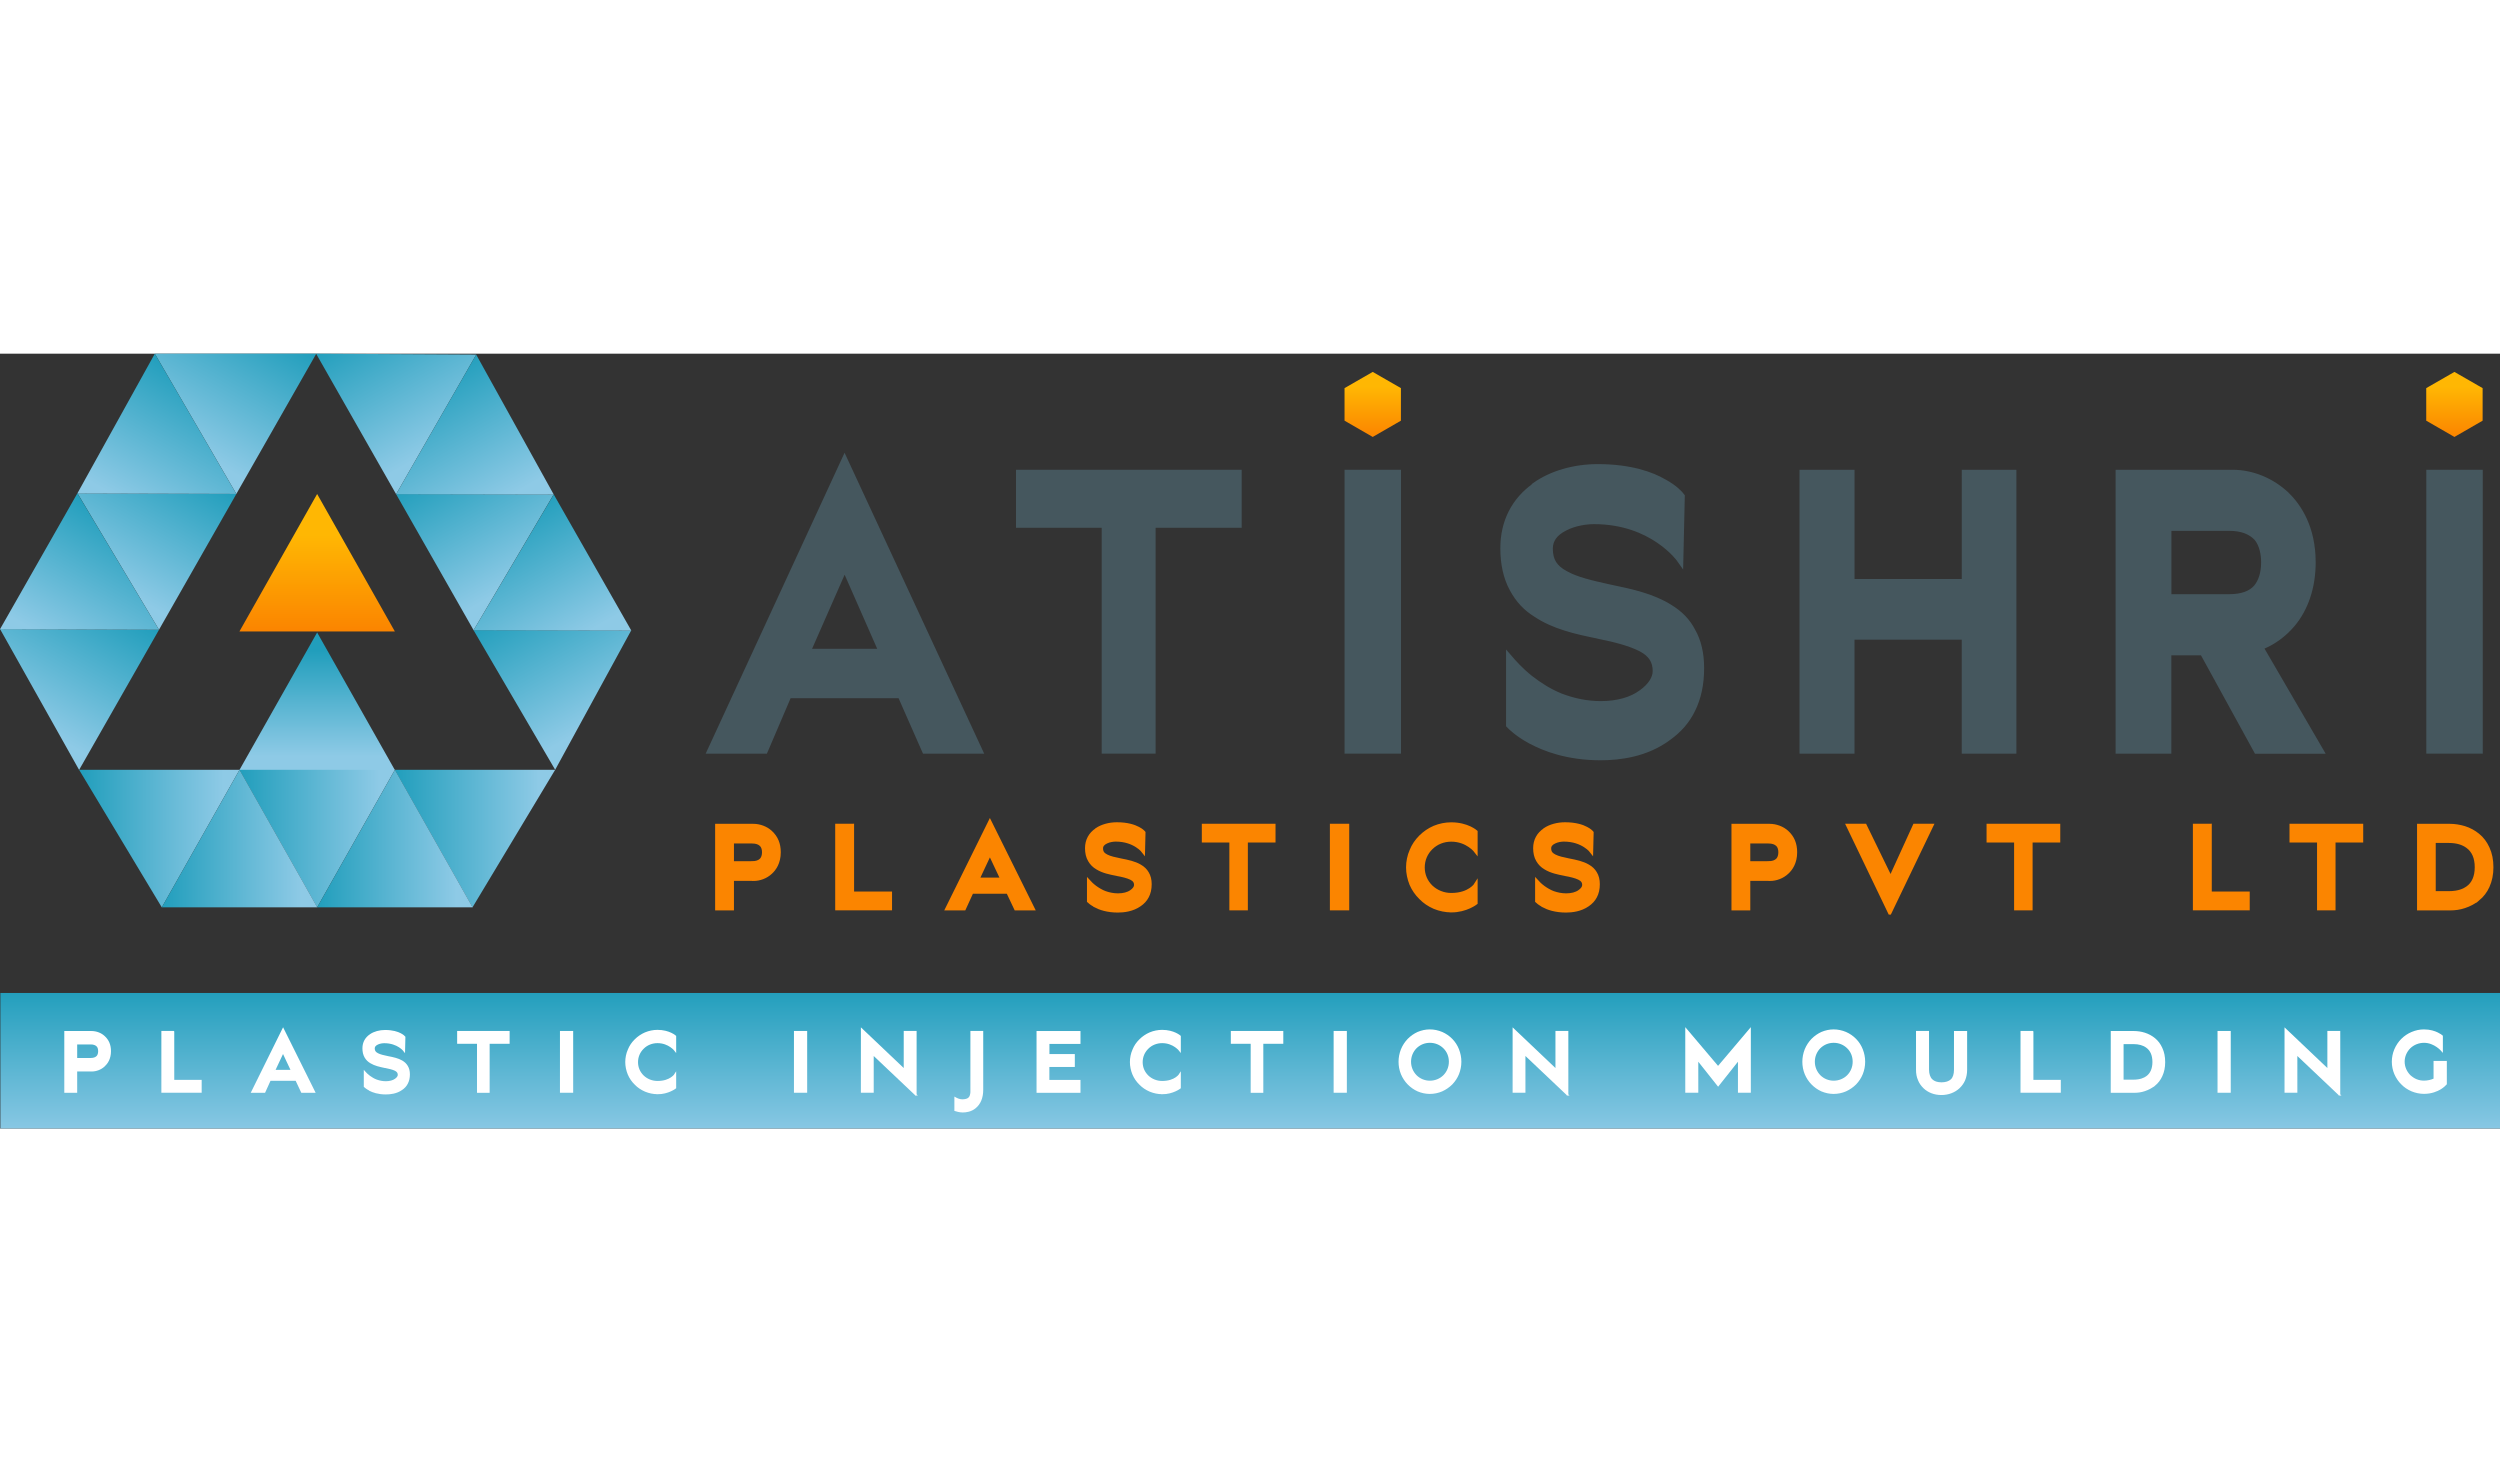 <?xml version="1.0" encoding="UTF-8"?>
<svg xmlns="http://www.w3.org/2000/svg" xmlns:xlink="http://www.w3.org/1999/xlink" id="Layer_2" viewBox="0 0 383.98 119" width="140" height="83"><rect x="0" y="0" width="383.98" height="119" fill="#333333" stroke="none"/><defs><style>.cls-1{fill:url(#linear-gradient);}.cls-2{fill:#fff;stroke:#fff;stroke-width:.25px;}.cls-2,.cls-3,.cls-4{stroke-miterlimit:10;}.cls-3{fill:#fb8500;stroke:#fb8500;stroke-width:.5px;}.cls-4{fill:#45575e;stroke:#45575e;}.cls-5{fill:url(#linear-gradient-8);}.cls-6{fill:url(#linear-gradient-9);}.cls-7{fill:url(#linear-gradient-3);}.cls-8{fill:url(#linear-gradient-4);}.cls-9{fill:url(#linear-gradient-2);}.cls-10{fill:url(#linear-gradient-6);}.cls-11{fill:url(#linear-gradient-7);}.cls-12{fill:url(#linear-gradient-5);}.cls-13{fill:url(#linear-gradient-14);}.cls-14{fill:url(#linear-gradient-18);}.cls-15{fill:url(#linear-gradient-20);}.cls-16{fill:url(#linear-gradient-15);}.cls-17{fill:url(#linear-gradient-19);}.cls-18{fill:url(#linear-gradient-16);}.cls-19{fill:url(#linear-gradient-17);}.cls-20{fill:url(#linear-gradient-13);}.cls-21{fill:url(#linear-gradient-12);}.cls-22{fill:url(#linear-gradient-10);}.cls-23{fill:url(#linear-gradient-11);}</style><linearGradient id="linear-gradient" x1="48.71" y1="42.49" x2="48.71" y2="23.68" gradientUnits="userSpaceOnUse"><stop offset="0" stop-color="#fb8500"/><stop offset=".78" stop-color="#ffb703"/></linearGradient><linearGradient id="linear-gradient-2" x1="48.71" y1="63.61" x2="48.71" y2="45.57" gradientUnits="userSpaceOnUse"><stop offset=".1" stop-color="#8ecae6"/><stop offset="1" stop-color="#219ebc"/></linearGradient><linearGradient id="linear-gradient-3" x1="36.77" y1="74.47" x2="60.65" y2="74.47" gradientUnits="userSpaceOnUse"><stop offset="0" stop-color="#219ebc"/><stop offset=".9" stop-color="#8ecae6"/></linearGradient><linearGradient id="linear-gradient-4" x1="12.15" x2="36.79" xlink:href="#linear-gradient-3"/><linearGradient id="linear-gradient-5" x1="60.63" x2="85.27" xlink:href="#linear-gradient-3"/><linearGradient id="linear-gradient-6" x1="24.85" x2="48.73" xlink:href="#linear-gradient-3"/><linearGradient id="linear-gradient-7" x1="48.71" x2="72.59" xlink:href="#linear-gradient-3"/><linearGradient id="linear-gradient-8" x1="46.45" y1="-1075.39" x2="70.47" y2="-1075.39" gradientTransform="translate(-884.3 -556.45) rotate(119.67)" xlink:href="#linear-gradient-3"/><linearGradient id="linear-gradient-9" x1="21.67" y1="-1075.24" x2="46.46" y2="-1075.24" gradientTransform="translate(-884.3 -556.45) rotate(119.67)" xlink:href="#linear-gradient-3"/><linearGradient id="linear-gradient-10" x1="70.45" y1="-1075.39" x2="95.25" y2="-1075.39" gradientTransform="translate(-884.3 -556.45) rotate(119.67)" xlink:href="#linear-gradient-3"/><linearGradient id="linear-gradient-11" x1="33.95" y1="-1075.24" x2="58.48" y2="-1075.24" gradientTransform="translate(-884.3 -556.45) rotate(119.67)" xlink:href="#linear-gradient-3"/><linearGradient id="linear-gradient-12" x1="58.46" y1="-1075.39" x2="82.49" y2="-1075.39" gradientTransform="translate(-884.3 -556.45) rotate(119.67)" xlink:href="#linear-gradient-3"/><linearGradient id="linear-gradient-13" x1="380.4" y1="-487.73" x2="404.42" y2="-487.73" gradientTransform="translate(300.21 -553.34) rotate(60.33) scale(1 -.99)" xlink:href="#linear-gradient-3"/><linearGradient id="linear-gradient-14" x1="355.62" y1="-487.58" x2="380.41" y2="-487.58" gradientTransform="translate(300.21 -553.34) rotate(60.33) scale(1 -.99)" xlink:href="#linear-gradient-3"/><linearGradient id="linear-gradient-15" x1="404.4" y1="-487.73" x2="429.21" y2="-487.73" gradientTransform="translate(300.21 -553.34) rotate(60.33) scale(1 -.99)" xlink:href="#linear-gradient-3"/><linearGradient id="linear-gradient-16" x1="367.9" y1="-487.58" x2="392.43" y2="-487.58" gradientTransform="translate(300.21 -553.34) rotate(60.33) scale(1 -.99)" xlink:href="#linear-gradient-3"/><linearGradient id="linear-gradient-17" x1="392.41" y1="-487.73" x2="416.44" y2="-487.73" gradientTransform="translate(300.21 -553.34) rotate(60.33) scale(1 -.99)" xlink:href="#linear-gradient-3"/><linearGradient id="linear-gradient-18" x1="192.02" y1="97.74" x2="192.02" y2="122.92" xlink:href="#linear-gradient-3"/><linearGradient id="linear-gradient-19" x1="-659.53" y1="-408.93" x2="-649.54" y2="-408.93" gradientTransform="translate(619.77 -646.74) rotate(-90)" xlink:href="#linear-gradient"/><linearGradient id="linear-gradient-20" x1="-659.53" y1="-242.79" x2="-649.54" y2="-242.79" gradientTransform="translate(619.77 -646.74) rotate(-90)" xlink:href="#linear-gradient"/></defs><g id="Layer_1-2"><g><g><g><polygon class="cls-1" points="48.71 21.55 60.65 42.67 36.77 42.67 48.71 21.55"/><polygon class="cls-9" points="48.71 42.82 60.65 63.95 36.77 63.95 48.71 42.82"/><g><polygon class="cls-7" points="48.71 85.04 60.65 63.91 36.77 63.91 48.71 85.04"/><polygon class="cls-8" points="24.85 85.04 36.79 63.91 12.15 63.91 24.85 85.04"/><polygon class="cls-12" points="72.57 85.04 85.27 63.91 60.63 63.91 72.57 85.04"/><polygon class="cls-10" points="36.79 63.91 48.73 85.04 24.85 85.04 36.79 63.91"/><polygon class="cls-11" points="60.65 63.91 72.59 85.04 48.71 85.04 60.65 63.91"/></g><g><polygon class="cls-5" points="11.9 21.44 24.42 42.4 36.31 21.53 11.9 21.44"/><polygon class="cls-6" points="23.78 0 36.3 21.54 48.58 0 23.78 0"/><polygon class="cls-22" points=".01 42.3 12.15 63.93 24.43 42.39 .01 42.3"/><polygon class="cls-23" points="36.3 21.54 11.88 21.46 23.78 0 36.3 21.54"/><polygon class="cls-21" points="24.42 42.4 0 42.32 11.89 21.44 24.42 42.4"/></g><g><polygon class="cls-20" points="85.04 21.61 72.74 42.47 60.83 21.56 85.04 21.61"/><polygon class="cls-13" points="73.14 .14 60.84 21.58 48.55 0 73.14 .14"/><polygon class="cls-16" points="96.95 42.5 85.27 63.91 72.73 42.46 96.95 42.5"/><polygon class="cls-18" points="60.84 21.58 85.05 21.63 73.14 .14 60.84 21.58"/><polygon class="cls-19" points="72.74 42.47 96.96 42.52 85.05 21.62 72.74 42.47"/></g></g><g><g><path class="cls-4" d="M121.1,52.42l-3.64,8.51h-8.29l20.55-44.52,20.66,44.52h-8.29l-3.75-8.51h-17.25Zm2.86-6.59h11.54l-5.77-13.12-5.77,13.12Z"/><path class="cls-4" d="M190.21,26.24h-13.22V60.93h-7.28V26.24h-13.16v-7.91h33.66v7.91Z"/><path class="cls-4" d="M214.68,18.33V60.93h-7.67V18.33h7.67Z"/><path class="cls-4" d="M235.12,59.43c-1.9-1.02-3.02-2.1-3.3-2.4v-10.25c.62,.72,1.68,1.92,3.19,3.12,1.46,1.14,3.02,2.1,4.65,2.76,2.02,.78,4.09,1.2,6.22,1.2,2.52,0,4.76-.6,6.33-1.8,1.34-.96,2.13-2.16,2.13-3.3,0-1.56-.67-2.64-2.24-3.48-1.74-.9-4.14-1.5-6.55-1.98l-.22-.06c-3.3-.66-6.66-1.44-9.35-3.24-1.57-.96-2.74-2.22-3.64-3.9-.95-1.74-1.4-3.83-1.4-6.23,0-4.01,1.68-7.31,4.82-9.53v-.06c2.52-1.8,5.99-2.82,9.63-2.82,5.04,0,8.29,1.2,10.14,2.28,1.68,.9,2.52,1.86,2.74,2.16l-.22,9.71s-4.14-5.93-13.22-5.93c-1.18,0-2.97,.24-4.48,1.02-1.57,.78-2.35,1.86-2.35,3.24,0,1.86,.73,3,2.41,3.9,1.68,.96,4.09,1.5,6.78,2.1,3.53,.72,6.66,1.44,9.24,3.06,1.57,.96,2.69,2.1,3.47,3.6,.9,1.56,1.34,3.48,1.34,5.69,0,2.46-.45,4.55-1.34,6.35-.84,1.74-2.07,3.12-3.64,4.25-3.42,2.58-7.56,3.06-10.42,3.06-5.04,0-8.62-1.38-10.7-2.52Z"/><path class="cls-4" d="M301.81,60.93v-17.5h-17.47v17.5h-7.45V18.33h7.45v16.78h17.47V18.33h7.39V60.93h-7.39Z"/><path class="cls-4" d="M338.38,45.83h-5.38v15.1h-7.56V18.33h17.47c3.02,0,5.99,1.26,8.23,3.36,1.85,1.8,4.03,5.03,4.03,10.37,0,3.77-1.12,7.07-3.14,9.47-1.23,1.44-2.8,2.64-4.54,3.36l-.39,.18,9.24,15.88h-9.69l-8.29-15.1Zm-5.38-8.39h9.35c1.96,0,3.36-.48,4.26-1.5,.78-.96,1.18-2.28,1.18-3.89,0-1.14-.22-2.7-1.12-3.78-.95-1.02-2.35-1.56-4.31-1.56h-9.35v10.73Z"/><path class="cls-4" d="M380.83,18.33V60.93h-7.67V18.33h7.67Z"/></g><g><path class="cls-3" d="M115.7,80.72h-3.22v4.54h-2.39v-12.8h5.62c.97,0,1.98,.38,2.66,1.01,.88,.81,1.3,1.8,1.3,3.12,0,1.6-.7,2.58-1.3,3.12-.7,.65-1.67,1.03-2.66,1.03Zm-.18-2.52c.63,0,1.08-.16,1.39-.47,.25-.27,.38-.67,.38-1.15s-.13-.88-.38-1.13c-.31-.31-.76-.47-1.39-.47h-3.04v3.22h3.04Z"/><path class="cls-3" d="M130.93,72.45v10.41h5.83v2.39h-8.23v-12.8h2.39Z"/><path class="cls-3" d="M149.27,82.7l-1.17,2.56h-2.67l6.61-13.38,6.64,13.38h-2.67l-1.21-2.56h-5.55Zm.92-1.98h3.71l-1.86-3.94-1.85,3.94Z"/><path class="cls-3" d="M168.26,84.81c-.61-.31-.97-.63-1.06-.72v-3.08c.2,.22,.54,.58,1.03,.94,.47,.34,.97,.63,1.49,.83,.65,.23,1.31,.36,2,.36,.81,0,1.53-.18,2.03-.54,.43-.29,.68-.65,.68-.99,0-.47-.22-.79-.72-1.04-.56-.27-1.33-.45-2.11-.59l-.07-.02c-1.06-.2-2.14-.43-3.01-.97-.5-.29-.88-.67-1.17-1.17-.31-.52-.45-1.15-.45-1.87,0-1.21,.54-2.2,1.55-2.86v-.02c.81-.54,1.93-.85,3.1-.85,1.62,0,2.66,.36,3.26,.68,.54,.27,.81,.56,.88,.65l-.07,2.92s-1.33-1.78-4.25-1.78c-.38,0-.95,.07-1.44,.31-.5,.23-.76,.56-.76,.97,0,.56,.23,.9,.77,1.17,.54,.29,1.31,.45,2.18,.63,1.13,.22,2.14,.43,2.97,.92,.5,.29,.86,.63,1.12,1.08,.29,.47,.43,1.04,.43,1.71,0,.74-.14,1.37-.43,1.91-.27,.52-.67,.94-1.17,1.28-1.1,.77-2.43,.92-3.35,.92-1.62,0-2.77-.41-3.44-.76Z"/><path class="cls-3" d="M195.66,74.83h-4.25v10.42h-2.34v-10.42h-4.23v-2.38h10.82v2.38Z"/><path class="cls-3" d="M206.98,72.45v12.8h-2.47v-12.8h2.47Z"/><path class="cls-3" d="M222.9,85.56c-.88,0-1.75-.18-2.59-.52-.83-.36-1.55-.85-2.12-1.44-.63-.61-1.12-1.33-1.46-2.11-.34-.85-.52-1.71-.52-2.59s.18-1.78,.54-2.59c.32-.81,.81-1.51,1.42-2.12s1.33-1.1,2.12-1.44c.83-.34,1.71-.52,2.61-.52,2.48,0,3.8,1.19,3.8,1.19v3.04s-1.31-1.76-3.8-1.76c-1.17,0-2.27,.43-3.08,1.24-.79,.77-1.24,1.82-1.24,2.97s.45,2.18,1.24,2.95c.81,.77,1.91,1.22,3.08,1.22,2.84,0,3.8-1.6,3.8-1.6v2.9s-1.51,1.19-3.8,1.19Z"/><path class="cls-3" d="M237.09,84.81c-.61-.31-.97-.63-1.06-.72v-3.08c.2,.22,.54,.58,1.03,.94,.47,.34,.97,.63,1.49,.83,.65,.23,1.31,.36,2,.36,.81,0,1.53-.18,2.03-.54,.43-.29,.68-.65,.68-.99,0-.47-.22-.79-.72-1.04-.56-.27-1.33-.45-2.11-.59l-.07-.02c-1.06-.2-2.14-.43-3.01-.97-.5-.29-.88-.67-1.17-1.17-.31-.52-.45-1.15-.45-1.87,0-1.21,.54-2.2,1.55-2.86v-.02c.81-.54,1.93-.85,3.1-.85,1.62,0,2.67,.36,3.26,.68,.54,.27,.81,.56,.88,.65l-.07,2.92s-1.33-1.78-4.25-1.78c-.38,0-.95,.07-1.44,.31-.5,.23-.76,.56-.76,.97,0,.56,.23,.9,.77,1.17,.54,.29,1.31,.45,2.18,.63,1.13,.22,2.14,.43,2.97,.92,.5,.29,.86,.63,1.12,1.08,.29,.47,.43,1.04,.43,1.71,0,.74-.14,1.37-.43,1.91-.27,.52-.67,.94-1.17,1.28-1.1,.77-2.43,.92-3.35,.92-1.62,0-2.77-.41-3.44-.76Z"/><path class="cls-3" d="M271.8,80.72h-3.22v4.54h-2.39v-12.8h5.62c.97,0,1.98,.38,2.67,1.01,.88,.81,1.3,1.8,1.3,3.12,0,1.6-.7,2.58-1.3,3.12-.7,.65-1.67,1.03-2.67,1.03Zm-.18-2.52c.63,0,1.08-.16,1.39-.47,.25-.27,.38-.67,.38-1.15s-.13-.88-.38-1.13c-.31-.31-.76-.47-1.39-.47h-3.04v3.22h3.04Z"/><path class="cls-3" d="M290.25,85.9l-6.46-13.45h2.67l3.92,8.05,3.67-8.05h2.67l-6.46,13.45Z"/><path class="cls-3" d="M316.19,74.83h-4.25v10.42h-2.34v-10.42h-4.23v-2.38h10.82v2.38Z"/><path class="cls-3" d="M339.46,72.45v10.41h5.83v2.39h-8.23v-12.8h2.39Z"/><path class="cls-3" d="M362.72,74.83h-4.25v10.42h-2.34v-10.42h-4.23v-2.38h10.82v2.38Z"/><path class="cls-3" d="M380.6,83.8c-.59,.49-1.3,.86-2.09,1.12-.68,.23-1.42,.34-2.21,.34h-4.81v-12.8h4.81c.74,0,1.51,.13,2.21,.34,.79,.25,1.49,.63,2.09,1.12,.67,.54,1.17,1.22,1.53,2.02,.4,.85,.59,1.84,.59,2.95s-.2,2.05-.59,2.92c-.34,.77-.86,1.44-1.53,2Zm-.25-4.92c0-1.46-.47-2.52-1.37-3.17-.72-.54-1.69-.81-2.83-.81h-2.29v7.9h2.29c1.46,0,2.34-.41,2.83-.77,.9-.63,1.37-1.71,1.37-3.15Z"/></g></g><rect class="cls-14" x=".06" y="98.19" width="383.92" height="20.81"/><g><path class="cls-2" d="M14.06,110.12h-2.33v3.28h-1.73v-9.24h4.06c.7,0,1.43,.27,1.92,.73,.64,.58,.94,1.3,.94,2.25,0,1.16-.51,1.86-.94,2.25-.51,.47-1.21,.74-1.92,.74Zm-.13-1.82c.46,0,.78-.12,1-.34,.18-.19,.27-.48,.27-.83s-.09-.64-.27-.82c-.22-.22-.55-.34-1-.34h-2.2v2.33h2.2Z"/><path class="cls-2" d="M26.64,104.15v7.51h4.21v1.73h-5.94v-9.24h1.73Z"/><path class="cls-2" d="M41.47,111.55l-.84,1.85h-1.92l4.77-9.66,4.8,9.66h-1.92l-.87-1.85h-4Zm.66-1.43h2.68l-1.34-2.85-1.34,2.85Z"/><path class="cls-2" d="M56.77,113.07c-.44-.22-.7-.46-.77-.52v-2.22c.14,.16,.39,.42,.74,.68,.34,.25,.7,.46,1.08,.6,.47,.17,.95,.26,1.44,.26,.58,0,1.11-.13,1.47-.39,.31-.21,.49-.47,.49-.71,0-.34-.16-.57-.52-.75-.4-.19-.96-.32-1.52-.43h-.05c-.77-.16-1.55-.33-2.17-.71-.36-.21-.64-.48-.85-.84-.22-.38-.32-.83-.32-1.35,0-.87,.39-1.59,1.12-2.07h0c.58-.4,1.39-.62,2.24-.62,1.17,0,1.92,.26,2.35,.49,.39,.2,.58,.4,.64,.47l-.05,2.11s-.96-1.29-3.07-1.29c-.27,0-.69,.05-1.04,.22-.36,.17-.55,.4-.55,.7,0,.4,.17,.65,.56,.85,.39,.21,.95,.33,1.57,.46,.82,.16,1.55,.31,2.15,.66,.36,.21,.62,.46,.81,.78,.21,.34,.31,.75,.31,1.24,0,.53-.1,.99-.31,1.38-.19,.38-.48,.68-.84,.92-.79,.56-1.75,.66-2.42,.66-1.17,0-2-.3-2.48-.55Z"/><path class="cls-2" d="M78.15,105.87h-3.07v7.53h-1.69v-7.53h-3.05v-1.72h7.81v1.72Z"/><path class="cls-2" d="M87.91,104.15v9.24h-1.78v-9.24h1.78Z"/><path class="cls-2" d="M100.99,113.61c-.64,0-1.26-.13-1.87-.38-.6-.26-1.12-.61-1.53-1.04-.46-.44-.81-.96-1.05-1.52-.25-.61-.38-1.24-.38-1.87s.13-1.29,.39-1.87c.23-.58,.58-1.09,1.03-1.53,.44-.44,.96-.79,1.53-1.04,.6-.25,1.23-.38,1.88-.38,1.79,0,2.74,.86,2.74,.86v2.2s-.95-1.27-2.74-1.27c-.84,0-1.64,.31-2.22,.9-.57,.56-.9,1.31-.9,2.15s.33,1.57,.9,2.13c.58,.56,1.38,.88,2.22,.88,2.05,0,2.74-1.16,2.74-1.16v2.09s-1.09,.86-2.74,.86Z"/><path class="cls-2" d="M123.85,104.15v9.24h-1.78v-9.24h1.78Z"/><path class="cls-2" d="M140.66,113.82l-6.59-6.24v5.81h-1.72v-9.63l6.58,6.25v-5.86h1.73v9.67Z"/><path class="cls-2" d="M149.17,113.17v-9.02h1.72v8.92c0,1.2-.39,2.15-1.14,2.74-.62,.51-1.38,.61-1.9,.61-.46,0-.98-.16-1.14-.21v-1.89c.21,.12,.64,.33,1.08,.33,.47,0,.83-.1,1.03-.29,.25-.21,.36-.6,.36-1.2Z"/><path class="cls-2" d="M161.06,105.88v1.82h3.9v1.73h-3.91v2.24h4.78v1.73h-6.5v-9.24h6.5v1.73h-4.77Z"/><path class="cls-2" d="M178.5,113.61c-.64,0-1.26-.13-1.87-.38-.6-.26-1.12-.61-1.53-1.04-.46-.44-.81-.96-1.05-1.52-.25-.61-.38-1.24-.38-1.87s.13-1.29,.39-1.87c.23-.58,.58-1.09,1.03-1.53,.44-.44,.96-.79,1.53-1.04,.6-.25,1.23-.38,1.88-.38,1.79,0,2.74,.86,2.74,.86v2.2s-.95-1.27-2.74-1.27c-.84,0-1.64,.31-2.22,.9-.57,.56-.9,1.31-.9,2.15s.33,1.57,.9,2.13c.58,.56,1.38,.88,2.22,.88,2.05,0,2.74-1.16,2.74-1.16v2.09s-1.09,.86-2.74,.86Z"/><path class="cls-2" d="M196.98,105.87h-3.07v7.53h-1.69v-7.53h-3.05v-1.72h7.81v1.72Z"/><path class="cls-2" d="M206.74,104.15v9.24h-1.78v-9.24h1.78Z"/><path class="cls-2" d="M223.97,106.88c.23,.59,.36,1.21,.36,1.87s-.13,1.29-.36,1.87c-.23,.57-.57,1.08-1,1.53-.43,.43-.94,.78-1.51,1.04-.58,.25-1.21,.38-1.85,.38s-1.23-.13-1.83-.38c-.55-.25-1.05-.6-1.48-1.04-.43-.44-.77-.96-1.01-1.53-.25-.61-.36-1.25-.36-1.87s.12-1.26,.36-1.87c.25-.6,.58-1.1,1.01-1.55,.43-.44,.94-.79,1.48-1.04,.6-.25,1.21-.38,1.83-.38s1.26,.13,1.85,.38c.57,.25,1.08,.6,1.51,1.04,.43,.44,.77,.96,1,1.55Zm-1.31,1.86c0-.82-.31-1.59-.88-2.14-.57-.57-1.34-.88-2.16-.88s-1.56,.31-2.14,.87c-.56,.57-.88,1.34-.88,2.16s.32,1.59,.88,2.16c.57,.57,1.34,.88,2.14,.88s1.59-.31,2.16-.88c.57-.57,.88-1.34,.88-2.16Z"/><path class="cls-2" d="M240.76,113.82l-6.59-6.24v5.81h-1.72v-9.63l6.58,6.25v-5.86h1.73v9.67Z"/><path class="cls-2" d="M267.06,113.39v-5l-3.17,4-3.17-4v5h-1.75v-9.61l4.91,5.8,4.91-5.8v9.61h-1.73Z"/><path class="cls-2" d="M285.99,106.88c.23,.59,.36,1.21,.36,1.87s-.13,1.29-.36,1.87c-.23,.57-.57,1.08-1,1.53-.43,.43-.94,.78-1.51,1.04-.58,.25-1.21,.38-1.85,.38s-1.23-.13-1.83-.38c-.55-.25-1.05-.6-1.48-1.04-.43-.44-.77-.96-1.01-1.53-.25-.61-.36-1.25-.36-1.87s.12-1.26,.36-1.87c.25-.6,.58-1.1,1.01-1.55,.43-.44,.94-.79,1.48-1.04,.6-.25,1.21-.38,1.83-.38s1.26,.13,1.85,.38c.57,.25,1.08,.6,1.51,1.04,.43,.44,.77,.96,1,1.55Zm-1.31,1.86c0-.82-.31-1.59-.88-2.14-.57-.57-1.34-.88-2.16-.88s-1.56,.31-2.14,.87c-.56,.57-.88,1.34-.88,2.16s.32,1.59,.88,2.16c.57,.57,1.34,.88,2.14,.88s1.59-.31,2.16-.88c.57-.57,.88-1.34,.88-2.16Z"/><path class="cls-2" d="M294.41,109.99v-5.84h1.75v5.82c0,.69,.2,1.25,.53,1.56,.34,.34,.86,.51,1.51,.51s1.17-.17,1.52-.49c.34-.31,.52-.87,.52-1.57v-5.82h1.77v5.84c0,.55-.1,1.08-.3,1.56-.19,.44-.47,.83-.84,1.18-.69,.64-1.64,1-2.69,1s-1.98-.36-2.65-1c-.36-.35-.65-.75-.82-1.2-.2-.44-.3-.96-.3-1.55Z"/><path class="cls-2" d="M312.19,104.15v7.51h4.21v1.73h-5.94v-9.24h1.73Z"/><path class="cls-2" d="M330.9,112.34c-.43,.35-.94,.62-1.51,.81-.49,.17-1.03,.25-1.6,.25h-3.47v-9.24h3.47c.53,0,1.09,.09,1.6,.25,.57,.18,1.08,.46,1.51,.81,.48,.39,.84,.88,1.1,1.46,.29,.61,.43,1.33,.43,2.13s-.14,1.48-.43,2.11c-.25,.56-.62,1.04-1.1,1.44Zm-.18-3.55c0-1.05-.34-1.82-.99-2.29-.52-.39-1.22-.58-2.04-.58h-1.65v5.71h1.65c1.05,0,1.69-.3,2.04-.56,.65-.46,.99-1.24,.99-2.28Z"/><path class="cls-2" d="M342.5,104.15v9.24h-1.78v-9.24h1.78Z"/><path class="cls-2" d="M359.32,113.82l-6.59-6.24v5.81h-1.72v-9.63l6.58,6.25v-5.86h1.73v9.67Z"/><path class="cls-2" d="M374.39,104.38c.38,.18,.61,.36,.69,.43v2.24s-1.12-1.33-2.76-1.33c-.83,0-1.62,.31-2.21,.88-.57,.58-.9,1.34-.9,2.14s.33,1.57,.9,2.15c.3,.27,.64,.51,1.01,.66,.39,.16,.78,.23,1.2,.23,.51,0,1.12-.13,1.53-.33l.05-.03v-2.67h1.79v3.41l-.03,.03c-.1,.12-.38,.4-.84,.69-.51,.3-1.35,.68-2.51,.68-.64,0-1.26-.13-1.87-.38-.6-.26-1.12-.61-1.53-1.04-.43-.42-.78-.94-1.04-1.53-.25-.58-.38-1.23-.38-1.86s.13-1.29,.38-1.87c.26-.6,.61-1.12,1.04-1.55,.44-.44,.96-.79,1.53-1.03,.6-.26,1.22-.39,1.87-.39,.94,0,1.64,.25,2.07,.46Z"/></g></g><polygon class="cls-17" points="206.51 5.29 206.51 10.29 210.84 12.79 215.17 10.29 215.17 5.29 210.84 2.8 206.51 5.29"/><polygon class="cls-15" points="372.65 5.29 372.65 10.29 376.98 12.79 381.31 10.29 381.31 5.29 376.98 2.8 372.65 5.29"/></g></g></svg>
